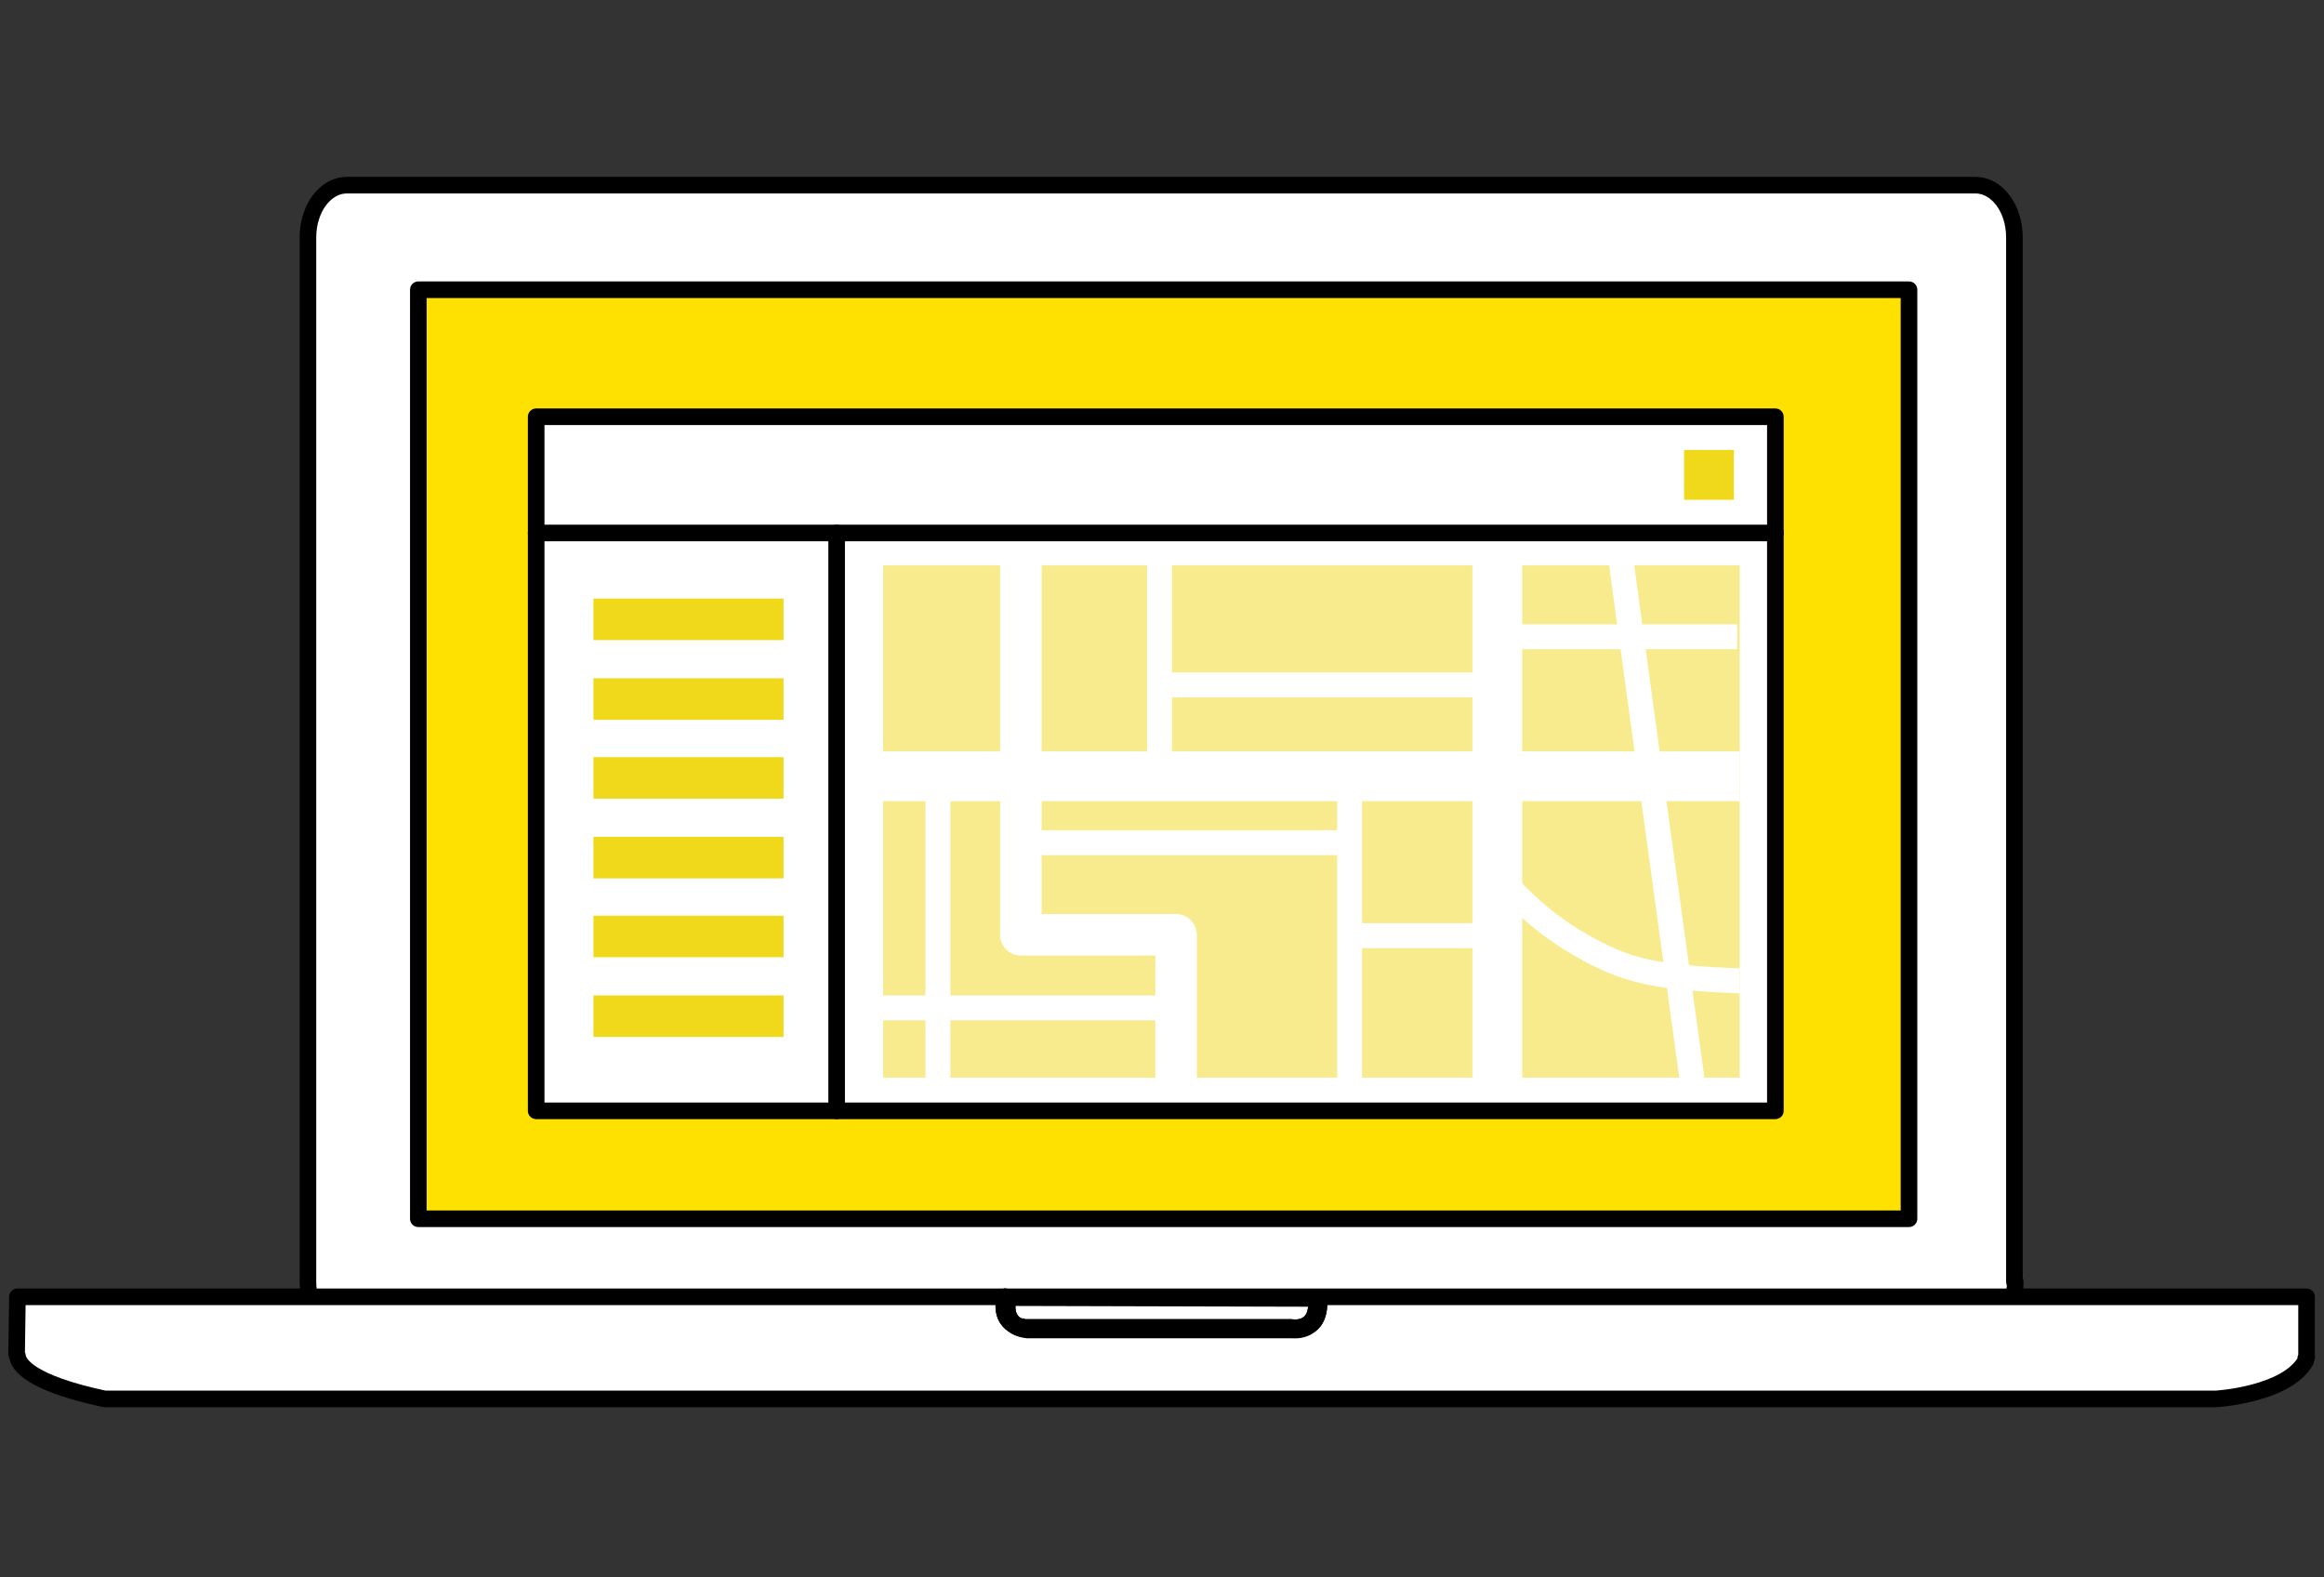 <?xml version="1.0" encoding="utf-8"?>
<!-- Generator: Adobe Illustrator 26.5.0, SVG Export Plug-In . SVG Version: 6.00 Build 0)  -->
<svg version="1.1" id="レイヤー_1" xmlns="http://www.w3.org/2000/svg" xmlns:xlink="http://www.w3.org/1999/xlink" x="0px"
	 y="0px" viewBox="0 0 280 190" style="enable-background:new 0 0 280 190;" xml:space="preserve">
<rect x="0" y="0" width="280" height="190" fill="#333333" stroke="none"/>
<style type="text/css">
	.st0{fill:#F8E478;}
	.st1{fill:#FFFFFF;}
	.st2{clip-path:url(#SVGID_00000079451746608426288370000000796789698594040217_);}
	.st3{fill:none;stroke:#000000;stroke-width:2;stroke-linecap:round;stroke-linejoin:round;stroke-miterlimit:10;}
	.st4{fill:#F0D81A;}
	.st5{fill:none;stroke:#FAE889;stroke-width:3;stroke-miterlimit:10;}
	.st6{fill:#F0D81A;stroke:#000000;stroke-width:2;stroke-linecap:round;stroke-linejoin:round;stroke-miterlimit:10;}
	.st7{fill:#FFFFFF;stroke:#000000;stroke-width:2;stroke-linecap:round;stroke-linejoin:round;stroke-miterlimit:10;}
	.st8{fill:#FCDB60;stroke:#000000;stroke-width:2;stroke-linecap:round;stroke-linejoin:round;stroke-miterlimit:10;}
	.st9{fill:none;stroke:#FAE889;stroke-width:3;stroke-linecap:round;stroke-linejoin:round;stroke-miterlimit:10;}
	.st10{fill:url(#SVGID_00000014600854988575369290000004509448161606580102_);}
	.st11{fill:url(#SVGID_00000034075772173541377120000007180064785431806848_);}
	.st12{fill:url(#SVGID_00000000206930527634450780000005005068241972071587_);}
	.st13{fill:#FFE100;stroke:#000000;stroke-width:2;stroke-linecap:round;stroke-linejoin:round;stroke-miterlimit:10;}
	.st14{clip-path:url(#SVGID_00000102519945643833528760000006368180235054120112_);}
	.st15{fill:#FFF9C4;}
	.st16{clip-path:url(#SVGID_00000181787960115631548700000005711676737065674914_);fill:#F4D300;}
	.st17{fill:#231815;}
	.st18{clip-path:url(#SVGID_00000034057786240516850310000001970853666069487782_);fill:#231815;}
	.st19{clip-path:url(#SVGID_00000034057786240516850310000001970853666069487782_);fill:#F4D300;}
	.st20{clip-path:url(#SVGID_00000034057786240516850310000001970853666069487782_);fill:#FFFFFF;}
	
		.st21{clip-path:url(#SVGID_00000034057786240516850310000001970853666069487782_);fill-rule:evenodd;clip-rule:evenodd;fill:#FFFFFF;}
	.st22{clip-path:url(#SVGID_00000034057786240516850310000001970853666069487782_);fill:#F7E500;}
	.st23{clip-path:url(#SVGID_00000168088782195066235480000007534615791396909725_);fill:#FFFFFF;}
	.st24{clip-path:url(#SVGID_00000168088782195066235480000007534615791396909725_);fill:#F4D300;}
	.st25{clip-path:url(#SVGID_00000141418313166015228390000014179493920256020649_);fill:#FFFFFF;}
	.st26{clip-path:url(#SVGID_00000141418313166015228390000014179493920256020649_);fill:#F4D300;}
	.st27{fill:#966B2F;}
	.st28{clip-path:url(#SVGID_00000022561240647595945030000013239633024968965284_);fill:#BA7E35;}
	.st29{clip-path:url(#SVGID_00000022561240647595945030000013239633024968965284_);fill:#5C360C;}
	.st30{clip-path:url(#SVGID_00000022561240647595945030000013239633024968965284_);fill:#AA6B24;}
	.st31{clip-path:url(#SVGID_00000022561240647595945030000013239633024968965284_);fill:#FFF2CA;}
	.st32{clip-path:url(#SVGID_00000022561240647595945030000013239633024968965284_);fill:#00B1EA;}
	.st33{clip-path:url(#SVGID_00000085937879934266129640000004671877862966141598_);fill:#6FB72C;}
	.st34{clip-path:url(#SVGID_00000085937879934266129640000004671877862966141598_);fill:#FFFFFF;}
	.st35{clip-path:url(#SVGID_00000046300577129668642920000001223956844951166908_);}
	.st36{clip-path:url(#SVGID_00000067200351210640045320000000211989654685328256_);}
	.st37{clip-path:url(#SVGID_00000113333154988131566940000004125004886580305319_);fill:#F0A6C0;}
	.st38{clip-path:url(#SVGID_00000042011907347494206500000016643011675754280595_);}
	.st39{clip-path:url(#SVGID_00000113332592152476362190000012016742086986946190_);fill:#F0A6C0;}
	.st40{clip-path:url(#SVGID_00000070817619310285991610000016074590702531618951_);fill:#5C360C;}
	.st41{clip-path:url(#SVGID_00000070817619310285991610000016074590702531618951_);fill:#A7A8A8;}
	
		.st42{clip-path:url(#SVGID_00000070817619310285991610000016074590702531618951_);fill:none;stroke:#5C360C;stroke-width:0.504;stroke-linecap:round;stroke-linejoin:round;}
	.st43{clip-path:url(#SVGID_00000070817619310285991610000016074590702531618951_);fill:#0086BB;}
	.st44{clip-path:url(#SVGID_00000070817619310285991610000016074590702531618951_);fill:#656464;}
	.st45{clip-path:url(#SVGID_00000070817619310285991610000016074590702531618951_);fill:#878787;}
	.st46{clip-path:url(#SVGID_00000070817619310285991610000016074590702531618951_);fill:#BA7E35;}
	.st47{clip-path:url(#SVGID_00000070817619310285991610000016074590702531618951_);fill:#FFF2CA;}
	.st48{clip-path:url(#SVGID_00000070817619310285991610000016074590702531618951_);fill:none;stroke:#5C360C;stroke-width:0.504;}
	.st49{clip-path:url(#SVGID_00000114772179372503303780000001123902457298085796_);fill:#E8C201;}
	.st50{clip-path:url(#SVGID_00000114772179372503303780000001123902457298085796_);fill:#FFFFFF;}
	.st51{clip-path:url(#SVGID_00000114772179372503303780000001123902457298085796_);fill:#0296C9;}
	.st52{clip-path:url(#SVGID_00000171711210359468058930000001016646107967609021_);}
	.st53{clip-path:url(#SVGID_00000169529945013785880900000000127168933808827550_);}
	.st54{clip-path:url(#SVGID_00000136375100571115279130000011541915245607028899_);}
	.st55{clip-path:url(#SVGID_00000129897512808947215840000007161874250485354136_);}
	.st56{fill:none;stroke:#000000;stroke-width:0.1;}
	.st57{clip-path:url(#SVGID_00000034088495575966609430000000033704662385731228_);}
	.st58{fill:#403834;}
	.st59{fill:#5891B7;}
	.st60{fill:#3C3C3C;}
	.st61{fill:#E2E2E2;}
	.st62{fill:#C0C0C0;}
	.st63{clip-path:url(#SVGID_00000176038202683594354980000003808518422672708270_);}
	.st64{fill:#D0ECEC;}
	.st65{clip-path:url(#SVGID_00000000194102433780218880000008403213475819719838_);fill:#F4D300;}
	.st66{clip-path:url(#SVGID_00000096049482392632230360000012714671811004223386_);fill:#231815;}
	.st67{clip-path:url(#SVGID_00000096049482392632230360000012714671811004223386_);fill:#F4D300;}
	.st68{clip-path:url(#SVGID_00000096049482392632230360000012714671811004223386_);fill:#5BC9EB;}
	.st69{clip-path:url(#SVGID_00000096049482392632230360000012714671811004223386_);fill:#FFFFFF;}
	
		.st70{clip-path:url(#SVGID_00000096049482392632230360000012714671811004223386_);fill-rule:evenodd;clip-rule:evenodd;fill:#FFFFFF;}
	.st71{clip-path:url(#SVGID_00000096049482392632230360000012714671811004223386_);fill:#F7E500;}
	.st72{clip-path:url(#SVGID_00000030471432306690507590000015648322771364313511_);fill:#FFFFFF;}
	.st73{clip-path:url(#SVGID_00000030471432306690507590000015648322771364313511_);fill:#F4D300;}
	.st74{clip-path:url(#SVGID_00000124884579215169415930000015917447000537210755_);fill:#FFFFFF;}
	.st75{clip-path:url(#SVGID_00000124884579215169415930000015917447000537210755_);fill:#F4D300;}
	.st76{clip-path:url(#SVGID_00000108297232238131092680000001908919580559934358_);fill:#BA7E35;}
	.st77{clip-path:url(#SVGID_00000108297232238131092680000001908919580559934358_);fill:#5C360C;}
	.st78{clip-path:url(#SVGID_00000108297232238131092680000001908919580559934358_);fill:#AA6B24;}
	.st79{clip-path:url(#SVGID_00000108297232238131092680000001908919580559934358_);fill:#FFF2CA;}
	.st80{clip-path:url(#SVGID_00000108297232238131092680000001908919580559934358_);fill:#00B1EA;}
	.st81{clip-path:url(#SVGID_00000039093283222216503900000005516955200949589946_);fill:#6FB72C;}
	.st82{clip-path:url(#SVGID_00000039093283222216503900000005516955200949589946_);fill:#FFFFFF;}
	.st83{clip-path:url(#SVGID_00000175294919624814596840000001647179797718302343_);}
	.st84{clip-path:url(#SVGID_00000124874693986406651910000005345179413830848700_);}
	.st85{clip-path:url(#SVGID_00000041255219975017305450000008670911351551013505_);fill:#F0A6C0;}
	.st86{clip-path:url(#SVGID_00000108305597736628365510000002540664242044909209_);}
	.st87{clip-path:url(#SVGID_00000066493654344891848010000004161466911468153492_);fill:#F0A6C0;}
	.st88{clip-path:url(#SVGID_00000094604852508355578800000011490314807607958201_);fill:#5C360C;}
	.st89{clip-path:url(#SVGID_00000094604852508355578800000011490314807607958201_);fill:#A7A8A8;}
	
		.st90{clip-path:url(#SVGID_00000094604852508355578800000011490314807607958201_);fill:none;stroke:#5C360C;stroke-width:0.504;stroke-linecap:round;stroke-linejoin:round;}
	.st91{clip-path:url(#SVGID_00000094604852508355578800000011490314807607958201_);fill:#0086BB;}
	.st92{clip-path:url(#SVGID_00000094604852508355578800000011490314807607958201_);fill:#656464;}
	.st93{clip-path:url(#SVGID_00000094604852508355578800000011490314807607958201_);fill:#878787;}
	.st94{clip-path:url(#SVGID_00000094604852508355578800000011490314807607958201_);fill:#BA7E35;}
	.st95{clip-path:url(#SVGID_00000094604852508355578800000011490314807607958201_);fill:#FFF2CA;}
	.st96{clip-path:url(#SVGID_00000094604852508355578800000011490314807607958201_);fill:none;stroke:#5C360C;stroke-width:0.504;}
	.st97{clip-path:url(#SVGID_00000159444918084450410420000016453451747723393697_);fill:#E8C201;}
	.st98{clip-path:url(#SVGID_00000159444918084450410420000016453451747723393697_);fill:#FFFFFF;}
	.st99{clip-path:url(#SVGID_00000159444918084450410420000016453451747723393697_);fill:#0296C9;}
	.st100{clip-path:url(#SVGID_00000040551405688814442890000009682312043239366076_);}
	.st101{clip-path:url(#SVGID_00000038397750858413060370000014083268439062018701_);}
	.st102{clip-path:url(#SVGID_00000034809775648050993970000008481924934811433649_);}
	.st103{clip-path:url(#SVGID_00000047040723679272456020000002363419188318533777_);}
	.st104{clip-path:url(#SVGID_00000098222817791201874220000011776150077790952107_);}
	.st105{fill:#FCBC4B;}
	.st106{fill:url(#SVGID_00000137119640688707772230000017846876429359294336_);}
	.st107{fill:#4D4D4D;}
	.st108{fill:#D9D9D9;}
	.st109{fill:#8C8C8C;}
	.st110{fill:#BABABA;}
	.st111{fill:#B3B3B3;}
	.st112{fill:#FFF9D1;}
	.st113{fill:#FFFFFF;stroke:#F0D81A;stroke-width:2;stroke-miterlimit:10;}
	.st114{fill:#FFE100;}
	.st115{fill:none;stroke:#FFFFFF;stroke-width:2;stroke-linecap:round;stroke-linejoin:round;stroke-miterlimit:10;}
	.st116{fill:url(#SVGID_00000135648959030278354420000016675068341203381903_);}
	.st117{fill:url(#SVGID_00000073713754063917647280000000005712144345824412_);}
	.st118{fill:url(#SVGID_00000137822318683108764680000004448823300035502733_);}
	.st119{fill:url(#SVGID_00000093890229120444321460000004518824234575727531_);}
	.st120{fill:url(#SVGID_00000141433430961676965120000001452304814764885413_);}
	.st121{fill:url(#SVGID_00000034052025256736935220000009433088286685642931_);}
	.st122{fill:url(#SVGID_00000095297585224399878990000000278665888169955215_);}
	.st123{fill:url(#SVGID_00000023255083160945220310000008080514176521998745_);}
	.st124{fill:url(#SVGID_00000109735349632871866730000002220307817940523686_);}
	.st125{fill:url(#SVGID_00000078732049038558117760000008365088142770020518_);}
	.st126{fill:url(#SVGID_00000119838173420338527630000013267160585290540696_);}
	.st127{fill:url(#SVGID_00000180325306830101176610000003587853051769869987_);}
	.st128{clip-path:url(#SVGID_00000178196340524548001740000007599059253952464267_);fill:#00ADE8;}
	.st129{clip-path:url(#SVGID_00000178196340524548001740000007599059253952464267_);fill:#80BC25;}
	.st130{clip-path:url(#SVGID_00000178196340524548001740000007599059253952464267_);fill:#FFFFFF;}
	
		.st131{clip-path:url(#SVGID_00000044891046288295772000000007803453659887881651_);fill:none;stroke:#FFFFFF;stroke-width:5;stroke-linejoin:round;stroke-miterlimit:10;}
	
		.st132{clip-path:url(#SVGID_00000044891046288295772000000007803453659887881651_);fill:none;stroke:#FFFFFF;stroke-width:6;stroke-linejoin:round;stroke-miterlimit:10;}
	
		.st133{clip-path:url(#SVGID_00000044891046288295772000000007803453659887881651_);fill:none;stroke:#FFFFFF;stroke-width:3;stroke-linejoin:round;stroke-miterlimit:10;}
</style>
<g>
	<path class="st7" d="M242.8,154.4c0,3.5-2.1,6.3-4.7,6.3H41.8c-2.6,0-4.7-2.8-4.7-6.3V28.6c0-3.5,2.1-6.3,4.7-6.3h196.2
		c2.6,0,4.7,2.8,4.7,6.3V154.4z"/>
	<rect x="50.4" y="34.9" class="st13" width="179.6" height="111.9"/>
	<path class="st7" d="M277.9,163.3v-7.1H2.1L2,163.1c0,0.1,0,0.1,0.1,0.2c0.1,1.1,1.6,3.3,10.5,5.2H267c0,0,8.5-0.5,10.8-4.6l0-0.3
		C278,163.5,277.9,163.3,277.9,163.3z"/>
	<path class="st7" d="M121.3,156.3c0,0-1.1,3.5,2.5,3.9h32c0,0,3.4,0.4,3-3.8L121.3,156.3z"/>
	<g>
		<g>
			<g>
				<path class="st1" d="M121.5,156.3L121.5,156.3L121.5,156.3l-0.4-0.1c0,0-1,3.1,2,3.7C120.6,159.1,121.5,156.3,121.5,156.3z"/>
				<path class="st1" d="M121.5,156.3L121.5,156.3L121.5,156.3l-0.4-0.1c0,0-1,3.1,2,3.7C120.6,159.1,121.5,156.3,121.5,156.3z"/>
			</g>
			<g>
				<path class="st1" d="M158.9,156.4l-0.3,0v0.1c0.3,4-3,3.4-3,3.4h-32c-0.2,0-0.3,0-0.5-0.1c0.2,0.1,0.5,0.1,0.8,0.2h32
					C155.9,160,159.2,160.6,158.9,156.4z"/>
				<path class="st1" d="M158.9,156.4l-0.3,0v0.1c0.3,4-3,3.4-3,3.4h-32c-0.2,0-0.3,0-0.5-0.1c0.2,0.1,0.5,0.1,0.8,0.2h32
					C155.9,160,159.2,160.6,158.9,156.4z"/>
			</g>
			<g>
				<path class="st1" d="M158.5,156.5L158.5,156.5L158.5,156.5C158.5,156.5,158.5,156.5,158.5,156.5z"/>
				<path class="st1" d="M158.5,156.5L158.5,156.5L158.5,156.5C158.5,156.5,158.5,156.5,158.5,156.5z"/>
			</g>
		</g>
		<g>
			<g>
				
					<linearGradient id="SVGID_00000177463377053662492330000008764991183028769958_" gradientUnits="userSpaceOnUse" x1="122.043" y1="159.886" x2="122.043" y2="156.232">
					<stop  offset="2.439020e-02" style="stop-color:#727A7A"/>
					<stop  offset="0.476" style="stop-color:#7A7E7F"/>
					<stop  offset="0.5" style="stop-color:#808485"/>
					<stop  offset="0.61" style="stop-color:#96999A"/>
					<stop  offset="0.716" style="stop-color:#A3A7A8"/>
					<stop  offset="0.811" style="stop-color:#A8ABAC"/>
				</linearGradient>
				<path style="fill:url(#SVGID_00000177463377053662492330000008764991183028769958_);" d="M121.5,156.3L121.5,156.3L121.5,156.3
					l-0.4-0.1c0,0-1,3.1,2,3.7C120.6,159.1,121.5,156.3,121.5,156.3z"/>
			</g>
			<g>
				
					<linearGradient id="SVGID_00000131349223808523720030000002060311481902589101_" gradientUnits="userSpaceOnUse" x1="141.018" y1="160.064" x2="141.018" y2="156.428">
					<stop  offset="2.439020e-02" style="stop-color:#727A7A"/>
					<stop  offset="0.476" style="stop-color:#7A7E7F"/>
					<stop  offset="0.5" style="stop-color:#808485"/>
					<stop  offset="0.61" style="stop-color:#96999A"/>
					<stop  offset="0.716" style="stop-color:#A3A7A8"/>
					<stop  offset="0.811" style="stop-color:#A8ABAC"/>
				</linearGradient>
				<path style="fill:url(#SVGID_00000131349223808523720030000002060311481902589101_);" d="M158.9,156.4l-0.3,0v0.1
					c0.3,4-3,3.4-3,3.4h-32c-0.2,0-0.3,0-0.5-0.1c0.2,0.1,0.5,0.1,0.8,0.2h32C155.9,160,159.2,160.6,158.9,156.4z"/>
			</g>
			<g>
				
					<linearGradient id="SVGID_00000173152465563901393480000004573447407229226631_" gradientUnits="userSpaceOnUse" x1="158.538" y1="156.514" x2="158.538" y2="156.428">
					<stop  offset="2.439020e-02" style="stop-color:#727A7A"/>
					<stop  offset="0.476" style="stop-color:#7A7E7F"/>
					<stop  offset="0.5" style="stop-color:#808485"/>
					<stop  offset="0.61" style="stop-color:#96999A"/>
					<stop  offset="0.716" style="stop-color:#A3A7A8"/>
					<stop  offset="0.811" style="stop-color:#A8ABAC"/>
				</linearGradient>
				<path style="fill:url(#SVGID_00000173152465563901393480000004573447407229226631_);" d="M158.5,156.5L158.5,156.5L158.5,156.5
					C158.5,156.5,158.5,156.5,158.5,156.5z"/>
			</g>
		</g>
		<g>
			<g>
				<path class="st3" d="M121.5,156.3L121.5,156.3L121.5,156.3l-0.4-0.1c0,0-1,3.1,2,3.7C120.6,159.1,121.5,156.3,121.5,156.3z"/>
				<path class="st3" d="M121.5,156.3L121.5,156.3L121.5,156.3l-0.4-0.1c0,0-1,3.1,2,3.7C120.6,159.1,121.5,156.3,121.5,156.3z"/>
			</g>
			<g>
				<path class="st3" d="M158.9,156.4l-0.3,0v0.1c0.3,4-3,3.4-3,3.4h-32c-0.2,0-0.3,0-0.5-0.1c0.2,0.1,0.5,0.1,0.8,0.2h32
					C155.9,160,159.2,160.6,158.9,156.4z"/>
				<path class="st3" d="M158.9,156.4l-0.3,0v0.1c0.3,4-3,3.4-3,3.4h-32c-0.2,0-0.3,0-0.5-0.1c0.2,0.1,0.5,0.1,0.8,0.2h32
					C155.9,160,159.2,160.6,158.9,156.4z"/>
			</g>
			<g>
				<path class="st3" d="M158.5,156.5L158.5,156.5L158.5,156.5C158.5,156.5,158.5,156.5,158.5,156.5z"/>
				<path class="st3" d="M158.5,156.5L158.5,156.5L158.5,156.5C158.5,156.5,158.5,156.5,158.5,156.5z"/>
			</g>
		</g>
	</g>
</g>
<rect x="64.6" y="50.2" class="st7" width="149.3" height="83.6"/>
<line class="st7" x1="64.6" y1="64.2" x2="213.9" y2="64.2"/>
<rect x="202.9" y="54.2" class="st4" width="6" height="6"/>
<g>
	<rect x="71.5" y="72.1" class="st4" width="22.9" height="5"/>
	<rect x="71.5" y="81.7" class="st4" width="22.9" height="5"/>
	<rect x="71.5" y="91.2" class="st4" width="22.9" height="5"/>
	<rect x="71.5" y="100.8" class="st4" width="22.9" height="5"/>
	<rect x="71.5" y="110.3" class="st4" width="22.9" height="5"/>
	<rect x="71.5" y="119.9" class="st4" width="22.9" height="5"/>
</g>
<g>
	<defs>
		<rect id="SVGID_00000065049086433714147140000002301887299062224549_" x="106.4" y="68.1" width="103.2" height="61.7"/>
	</defs>
	<use xlink:href="#SVGID_00000065049086433714147140000002301887299062224549_"  style="overflow:visible;fill:#F8EB8D;"/>
	<clipPath id="SVGID_00000119086838433692096330000009423433347796616068_">
		<use xlink:href="#SVGID_00000065049086433714147140000002301887299062224549_"  style="overflow:visible;"/>
	</clipPath>
	
		<polyline style="clip-path:url(#SVGID_00000119086838433692096330000009423433347796616068_);fill:none;stroke:#FFFFFF;stroke-width:5;stroke-linejoin:round;stroke-miterlimit:10;" points="
		123,64.6 123,112.6 141.7,112.6 141.7,135.3 	"/>
	
		<path style="clip-path:url(#SVGID_00000119086838433692096330000009423433347796616068_);fill:none;stroke:#FFFFFF;stroke-width:6;stroke-linejoin:round;stroke-miterlimit:10;" d="
		M103.8,93.5c0.4,0,112.4,0,112.4,0"/>
	
		<line style="clip-path:url(#SVGID_00000119086838433692096330000009423433347796616068_);fill:none;stroke:#FFFFFF;stroke-width:3;stroke-linejoin:round;stroke-miterlimit:10;" x1="124.4" y1="101.5" x2="162.4" y2="101.5"/>
	
		<line style="clip-path:url(#SVGID_00000119086838433692096330000009423433347796616068_);fill:none;stroke:#FFFFFF;stroke-width:3;stroke-linejoin:round;stroke-miterlimit:10;" x1="162.6" y1="93.4" x2="162.6" y2="135.3"/>
	
		<line style="clip-path:url(#SVGID_00000119086838433692096330000009423433347796616068_);fill:none;stroke:#FFFFFF;stroke-width:3;stroke-linejoin:round;stroke-miterlimit:10;" x1="162.4" y1="112.7" x2="180" y2="112.7"/>
	
		<line style="clip-path:url(#SVGID_00000119086838433692096330000009423433347796616068_);fill:none;stroke:#FFFFFF;stroke-width:6;stroke-linejoin:round;stroke-miterlimit:10;" x1="180.4" y1="65.9" x2="180.4" y2="134.1"/>
	
		<line style="clip-path:url(#SVGID_00000119086838433692096330000009423433347796616068_);fill:none;stroke:#FFFFFF;stroke-width:3;stroke-linejoin:round;stroke-miterlimit:10;" x1="139.7" y1="92.3" x2="139.7" y2="65.9"/>
	
		<line style="clip-path:url(#SVGID_00000119086838433692096330000009423433347796616068_);fill:none;stroke:#FFFFFF;stroke-width:3;stroke-linejoin:round;stroke-miterlimit:10;" x1="139.9" y1="82.5" x2="180" y2="82.5"/>
	
		<line style="clip-path:url(#SVGID_00000119086838433692096330000009423433347796616068_);fill:none;stroke:#FFFFFF;stroke-width:3;stroke-linejoin:round;stroke-miterlimit:10;" x1="140.9" y1="121.4" x2="102.6" y2="121.4"/>
	
		<line style="clip-path:url(#SVGID_00000119086838433692096330000009423433347796616068_);fill:none;stroke:#FFFFFF;stroke-width:3;stroke-linejoin:round;stroke-miterlimit:10;" x1="113" y1="94.6" x2="113" y2="136.9"/>
	
		<path style="clip-path:url(#SVGID_00000119086838433692096330000009423433347796616068_);fill:none;stroke:#FFFFFF;stroke-width:3;stroke-linejoin:round;stroke-miterlimit:10;" d="
		M181.6,106.6c0,0,3.2,4,8.8,7.2c5.6,3.2,8.8,4,20.7,4.4"/>
	
		<path style="clip-path:url(#SVGID_00000119086838433692096330000009423433347796616068_);fill:none;stroke:#FFFFFF;stroke-width:3;stroke-linejoin:round;stroke-miterlimit:10;" d="
		M195.1,65.9c0,0.4,9.6,70.2,9.6,70.2"/>
	
		<line style="clip-path:url(#SVGID_00000119086838433692096330000009423433347796616068_);fill:none;stroke:#FFFFFF;stroke-width:3;stroke-linejoin:round;stroke-miterlimit:10;" x1="181" y1="76.7" x2="209.3" y2="76.7"/>
</g>
<line class="st7" x1="100.8" y1="133.8" x2="100.8" y2="64.2"/>
</svg>
